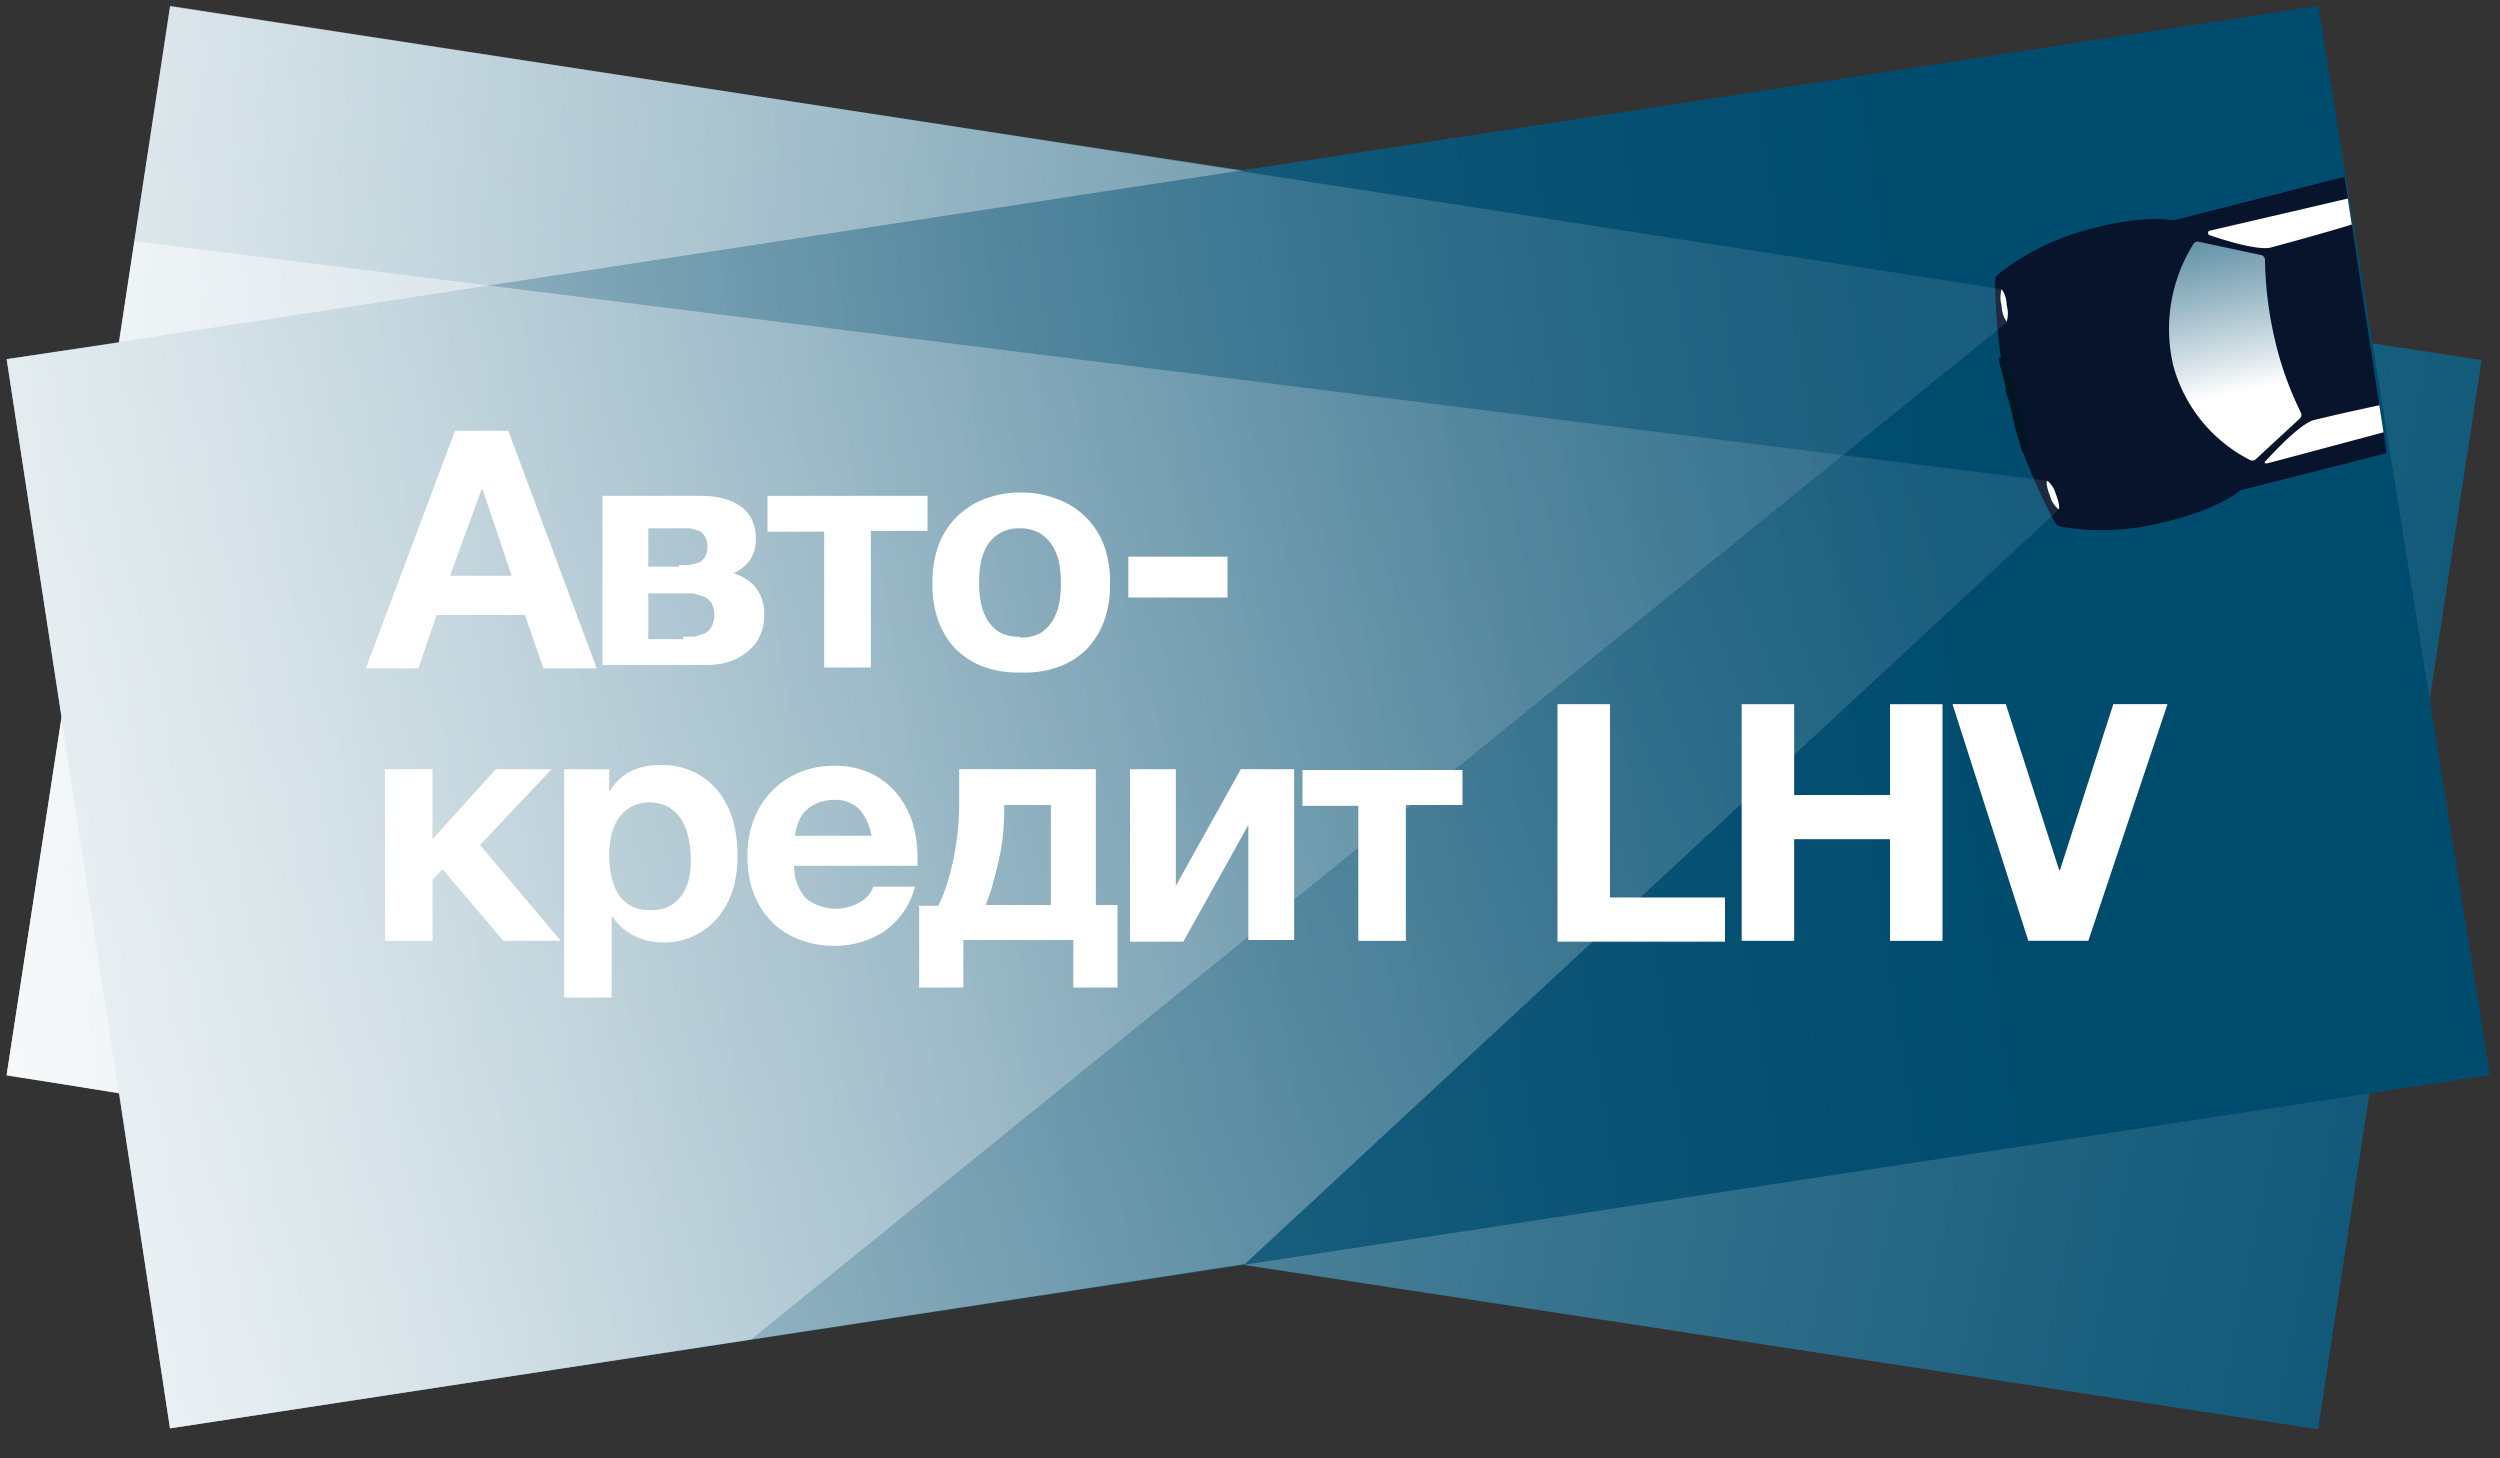 <svg id="Layer_1" data-name="Layer 1" xmlns="http://www.w3.org/2000/svg" xmlns:xlink="http://www.w3.org/1999/xlink" width="300" height="175" viewBox="0 0 300 175"><rect x="0" y="0" width="300" height="175" fill="#333333" stroke="none"/><defs><clipPath id="clip-path"><polygon points="-21.8 129.4 -300 171.9 -306.1 131.4 -319.6 129.4 -313 86.3 -319.6 43.2 -306.1 41.1 -300 0.7 -170.7 20.5 -41.5 0.7 -21.8 129.4" style="fill:none"/></clipPath><linearGradient id="linear-gradient" x1="-90.66" y1="558.71" x2="365.81" y2="469.55" gradientTransform="matrix(0.15, 0.99, 0.99, -0.15, -379.21, 16.01)" gradientUnits="userSpaceOnUse"><stop offset="0" stop-color="#fff"/><stop offset="0.1" stop-color="#d9e4e9"/><stop offset="0.29" stop-color="#98b7c5"/><stop offset="0.47" stop-color="#6291a6"/><stop offset="0.63" stop-color="#37738e"/><stop offset="0.78" stop-color="#195e7d"/><stop offset="0.91" stop-color="#075173"/><stop offset="1" stop-color="#004c6f"/></linearGradient><linearGradient id="linear-gradient-2" x1="-359.85" y1="196.46" x2="91.33" y2="196.46" gradientTransform="matrix(0.99, -0.15, -0.15, -0.99, 174.68, 281.02)" xlink:href="#linear-gradient"/><clipPath id="clip-path-2"><polygon points="297.8 129 20.4 171.4 14.3 131.2 0.8 129 7.4 86.1 0.8 43.1 14.3 41.1 20.4 0.7 149.3 20.5 278.2 0.7 297.8 129" style="fill:none"/></clipPath><linearGradient id="linear-gradient-3" x1="-7683.1" y1="465.1" x2="-7643.77" y2="455.19" gradientTransform="matrix(-0.43, -0.9, -0.9, 0.43, -2641.16, -7062.72)" xlink:href="#linear-gradient"/><linearGradient id="linear-gradient-4" x1="-7686.84" y1="428.2" x2="-7652.05" y2="422.01" gradientTransform="matrix(-0.43, -0.9, -0.9, 0.43, -2641.16, -7062.72)" gradientUnits="userSpaceOnUse"><stop offset="0" stop-color="#fff"/><stop offset="1" stop-color="#000b34"/></linearGradient><linearGradient id="linear-gradient-5" x1="7609.81" y1="-4349.95" x2="7608.57" y2="-4358.91" gradientTransform="matrix(0.9, -0.43, -0.43, -0.9, -8466.28, -599.86)" xlink:href="#linear-gradient"/><linearGradient id="linear-gradient-6" x1="-7684.64" y1="449.11" x2="-7671.99" y2="446.21" gradientTransform="matrix(-0.43, -0.9, -0.9, 0.43, -2641.16, -7062.72)" xlink:href="#linear-gradient"/><linearGradient id="linear-gradient-7" x1="245.09" y1="541.16" x2="-61.65" y2="493.83" gradientTransform="matrix(1, 0, 0, -1, 0, 598)" gradientUnits="userSpaceOnUse"><stop offset="0" stop-color="#fff" stop-opacity="0.1"/><stop offset="0.12" stop-color="#fff" stop-opacity="0.12"/><stop offset="0.25" stop-color="#fff" stop-opacity="0.17"/><stop offset="0.39" stop-color="#fff" stop-opacity="0.26"/><stop offset="0.53" stop-color="#fff" stop-opacity="0.38"/><stop offset="0.67" stop-color="#fff" stop-opacity="0.54"/><stop offset="0.82" stop-color="#fff" stop-opacity="0.73"/><stop offset="0.97" stop-color="#fff" stop-opacity="0.95"/><stop offset="1" stop-color="#fff"/></linearGradient><linearGradient id="linear-gradient-8" x1="244.83" y1="563.41" x2="-51.25" y2="443.32" gradientTransform="matrix(1, 0, 0, -1, 0, 598)" gradientUnits="userSpaceOnUse"><stop offset="0" stop-color="#fff" stop-opacity="0.1"/><stop offset="0.09" stop-color="#fff" stop-opacity="0.13"/><stop offset="0.24" stop-color="#fff" stop-opacity="0.23"/><stop offset="0.43" stop-color="#fff" stop-opacity="0.39"/><stop offset="0.65" stop-color="#fff" stop-opacity="0.6"/><stop offset="0.89" stop-color="#fff" stop-opacity="0.87"/><stop offset="1" stop-color="#fff"/></linearGradient><clipPath id="clip-path-3"><polygon points="618.6 129.2 341.2 171.6 335.1 131.3 321.6 129.2 328.2 86.3 321.6 43.3 335.1 41.3 341.2 0.9 470.2 20.6 599 0.9 618.6 129.2" style="fill:none"/></clipPath><linearGradient id="linear-gradient-9" x1="564.76" y1="563.24" x2="268.68" y2="443.15" xlink:href="#linear-gradient-8"/></defs><title>lhv-vaikelaenud-badges</title><g style="clip-path:url(#clip-path)"><path d="M-78.1,50.6H-78V51c1.1,4.2,4.1,10.2,4.9,11.9a1,1,0,0,0,.7.5A29.4,29.4,0,0,0-60.6,63c6.2-1.4,8.9-3.3,9.6-3.8l0.4-.2,30-7.6h0.5c0.8,0.2,3.2.7,8-.5a23.3,23.3,0,0,0,8.4-3.7l0.3-.2,3.7-1.3a2.1,2.1,0,0,0,1.4-2A53.7,53.7,0,0,0,1,36.6,74.4,74.4,0,0,0-2.8,21.7a65.9,65.9,0,0,0-3.1-7.2A1,1,0,0,0-7,14l-4.6.8h-0.3a23.3,23.3,0,0,0-9.2.7c-4.8,1.2-6.8,2.8-7.3,3.4l-0.5.3-30,7.6h-0.4c-0.8-.1-4.2-0.5-10.3,1.2a29.4,29.4,0,0,0-10.6,5.3,1,1,0,0,0-.4.8,64.8,64.8,0,0,0,1.4,12.7v0.4h-0.1A20,20,0,0,1-78.1,50.6Z" style="fill:#08132c"/></g><rect x="84.4" y="-54.2" width="129.8" height="280.6" transform="translate(41.6 220.7) rotate(-81.3)" style="fill:url(#linear-gradient)"/><polygon points="298.8 129 20.4 171.4 0.8 43.1 278.2 0.7 298.8 129" style="fill:url(#linear-gradient-2)"/><polygon points="297.8 129 20.4 171.4 14.3 131.2 0.8 129 7.4 86.1 0.8 43.1 14.3 41.1 20.4 0.7 149.3 20.5 278.2 0.7 297.8 129" style="fill:none"/><path d="M54.6,51.7H61L71.6,80.2H65.2L63,73.8H52.4l-2.2,6.4H43.9Zm6.8,17.4L57.9,58.7H57.8L54,69.1h7.4Z" style="fill:#fff"/><path d="M72.3,59.5H84.2a10.5,10.5,0,0,1,2.5.3,6.4,6.4,0,0,1,2.1.9,4.4,4.4,0,0,1,1.4,1.6,5.1,5.1,0,0,1,.5,2.3,4.5,4.5,0,0,1-.7,2.6,4.8,4.8,0,0,1-2,1.6,5.4,5.4,0,0,1,2.6,1.6,4.9,4.9,0,0,1,1.1,3.3,6.2,6.2,0,0,1-.5,2.6,5.4,5.4,0,0,1-1.5,1.9,6.7,6.7,0,0,1-2.2,1.2,9,9,0,0,1-2.7.4H72.3V59.5Zm9.3,8.3h1.2l1.1-.3a1.9,1.9,0,0,0,.7-0.7,2.4,2.4,0,0,0,.3-1.2,2.3,2.3,0,0,0-.3-1.2,1.9,1.9,0,0,0-.7-0.7l-1.1-.3h-5V68h3.7V67.8Zm0.4,8.6h1.4l1.2-.4a2.2,2.2,0,0,0,.8-0.8,3.2,3.2,0,0,0,0-2.8,2.2,2.2,0,0,0-.9-0.8l-1.3-.4H77.8v5.5H82V76.4Z" style="fill:#fff"/><path d="M98.9,63.8H92.1V59.5h19.2v4.2h-6.8V80.1H98.9V63.8Z" style="fill:#fff"/><path d="M122.4,80.7a12,12,0,0,1-4.4-.7,9.4,9.4,0,0,1-3.3-2.1,9.7,9.7,0,0,1-2.1-3.4,12.5,12.5,0,0,1-.7-4.5,12.7,12.7,0,0,1,.7-4.5,9.4,9.4,0,0,1,5.5-5.6,11.7,11.7,0,0,1,4.4-.8,11.9,11.9,0,0,1,4.4.8,9.4,9.4,0,0,1,5.6,5.6,12.7,12.7,0,0,1,.7,4.5,12.5,12.5,0,0,1-.7,4.5,9.7,9.7,0,0,1-2.1,3.4,9.3,9.3,0,0,1-3.3,2.1A12.2,12.2,0,0,1,122.4,80.7Zm0-4.2a4.8,4.8,0,0,0,2.4-.5,4.4,4.4,0,0,0,1.5-1.5,6.4,6.4,0,0,0,.8-2.1,11.8,11.8,0,0,0,.2-2.4,12.1,12.1,0,0,0-.2-2.4,6.2,6.2,0,0,0-.8-2.1,4.6,4.6,0,0,0-1.5-1.5,4.7,4.7,0,0,0-2.4-.6,4.4,4.4,0,0,0-3.9,2,6.3,6.3,0,0,0-.8,2.1,12.1,12.1,0,0,0-.2,2.4,11.8,11.8,0,0,0,.2,2.4,6.5,6.5,0,0,0,.8,2.1,4.4,4.4,0,0,0,1.5,1.5A4.7,4.7,0,0,0,122.4,76.4Z" style="fill:#fff"/><path d="M147.3,66.8v4.9H135.4V66.8h11.9Z" style="fill:#fff"/><path d="M46.2,92.3h5.7v8.4l7.6-8.4h6.7l-8.6,9.1,9.7,11.5H60.4l-7.3-8.6-1.2,1.3v7.3H46.2V92.3h0Z" style="fill:#fff"/><path d="M67.7,92.3h5.4v2.6h0.1a6.2,6.2,0,0,1,2.6-2.4,8.1,8.1,0,0,1,3.5-.7,8.9,8.9,0,0,1,4.1.9,8.7,8.7,0,0,1,2.9,2.4,10.2,10.2,0,0,1,1.7,3.5,15.8,15.8,0,0,1,.5,4.1,14.3,14.3,0,0,1-.5,3.9,10.2,10.2,0,0,1-1.7,3.3,8.4,8.4,0,0,1-2.8,2.3,8.5,8.5,0,0,1-3.9.9,8,8,0,0,1-3.5-.8,6.7,6.7,0,0,1-2.6-2.3H73.4v9.7H67.7V92.3Zm10.4,16.9a4.5,4.5,0,0,0,2.3-.5,4.6,4.6,0,0,0,1.5-1.4,6,6,0,0,0,.8-2,12,12,0,0,0,.2-2.4,11.6,11.6,0,0,0-.3-2.4,6.5,6.5,0,0,0-.8-2.1,4.8,4.8,0,0,0-1.5-1.5,4.8,4.8,0,0,0-4.7,0,4.7,4.7,0,0,0-1.5,1.5,6.3,6.3,0,0,0-.8,2.1,12.7,12.7,0,0,0-.2,2.4,11.2,11.2,0,0,0,.3,2.4,6.3,6.3,0,0,0,.8,2,4.2,4.2,0,0,0,3.8,1.9h0Z" style="fill:#fff"/><path d="M100.2,113.5a11.7,11.7,0,0,1-4.4-.8,9.1,9.1,0,0,1-3.3-2.2,9.9,9.9,0,0,1-2.1-3.4,12.5,12.5,0,0,1-.7-4.4,11.9,11.9,0,0,1,.7-4.2,9.9,9.9,0,0,1,5.5-5.8,10.6,10.6,0,0,1,4.2-.8,9.9,9.9,0,0,1,4.4.9,9.2,9.2,0,0,1,3.1,2.4,10.6,10.6,0,0,1,1.9,3.5,14.1,14.1,0,0,1,.6,4.2v0.5a4,4,0,0,1,0,.5H95.3a5.7,5.7,0,0,0,1.4,3.9,5.8,5.8,0,0,0,6.6.4,3.5,3.5,0,0,0,1.5-1.8h5a9.4,9.4,0,0,1-3.6,5.3A10.8,10.8,0,0,1,100.2,113.5Zm4.4-13.1a6.6,6.6,0,0,0-1.4-3.2A3.9,3.9,0,0,0,100,96a4.9,4.9,0,0,0-2.2.5,4.4,4.4,0,0,0-1.4,1.1,4.1,4.1,0,0,0-.7,1.4,6.4,6.4,0,0,0-.3,1.3h9.2Z" style="fill:#fff"/><path d="M110.2,108.7h2.4a18,18,0,0,0,.9-2.2,28.2,28.2,0,0,0,.8-2.9,35.4,35.4,0,0,0,.6-3.5,32.8,32.8,0,0,0,.2-4V92.3h16.4v16.3h2.6v9.9h-5.3v-5.7H115.6v5.7h-5.3v-9.9h-0.1Zm15.9,0V96.6h-5.6v0.5a29.7,29.7,0,0,1-.2,3.6,30.2,30.2,0,0,1-.6,3.2l-0.7,2.7-0.7,2h7.8Z" style="fill:#fff"/><path d="M135.6,92.3h5.5v14l7.8-14h6.4v20.5h-5.5V99l-7.8,14h-6.4V92.3Z" style="fill:#fff"/><path d="M163.1,96.7h-6.8V92.4h19.2v4.2h-6.8v16.3h-5.7V96.7h0Z" style="fill:#fff"/><path d="M193.2,84.5v23.2H207v5.3H186.9V84.5h6.3Z" style="fill:#fff"/><path d="M215.3,84.5V95.4h11.5V84.5h6.3v28.4h-6.3V100.7H215.3v12.2H209V84.5h6.3Z" style="fill:#fff"/><path d="M243.4,112.9l-9.1-28.4h6.4l6.4,19.9h0.1l6.4-19.9h6.5l-9.5,28.4h-7.1Z" style="fill:#fff"/><g style="clip-path:url(#clip-path-2)"><path d="M240.7,47.2h0.1C240.6,47,240.7,47.2,240.7,47.2Z" style="fill:#000b34"/><path d="M241.6,50.5h0.1v0.4c1,4.1,4,10.2,4.9,11.8a1,1,0,0,0,.7.5,29.2,29.2,0,0,0,11.8-.4c6.2-1.4,8.9-3.3,9.5-3.8l0.4-.2,29.9-7.6h0.5c0.7,0.2,3.2.7,8-.5a23.3,23.3,0,0,0,8.4-3.7l0.3-.2,3.7-1.3a2,2,0,0,0,1.3-2,67.5,67.5,0,0,0-.6-7.1,74.3,74.3,0,0,0-3.7-14.9,65.8,65.8,0,0,0-3.1-7.2,1,1,0,0,0-1-.5l-4.6.7h-0.3a23.3,23.3,0,0,0-9.2.7c-4.8,1.2-6.8,2.8-7.3,3.3l-0.5.3L261,26.4h-0.4c-0.8-.1-4.1-0.5-10.2,1.2a29.2,29.2,0,0,0-10.6,5.3,1,1,0,0,0-.4.8,70.1,70.1,0,0,0,1.3,12.7v0.4h-0.1A19.9,19.9,0,0,1,241.6,50.5Z" style="fill:#08132c"/><path d="M241.6,50.5h-0.1S241.6,50.8,241.6,50.5Z" style="fill:#000b34"/><path d="M270.7,55.1a0.6,0.6,0,0,1-.7.1,18,18,0,0,1-9.2-11.3,19.2,19.2,0,0,1,2.4-14.6,0.6,0.6,0,0,1,.6-0.3l7.5,1.6a0.6,0.6,0,0,1,.5.6,44.7,44.7,0,0,0,1.1,9.2,40.1,40.1,0,0,0,3.2,9.1,0.6,0.6,0,0,1-.1.7Z" style="fill:url(#linear-gradient-3)"/><path d="M293.4,25.5l4.9,18.9,0.3,0.2,11.3-1.1a0.3,0.3,0,0,0,.3-0.3,77.3,77.3,0,0,0-2-11.7,85,85,0,0,0-3.5-10.9,0.3,0.3,0,0,0-.4-0.2h0l-10.6,4.8a0.3,0.3,0,0,0-.2.4h0Z" style="fill:url(#linear-gradient-4)"/><path d="M265.1,27.7a0.3,0.3,0,0,0,0,.5h0c1.7,0.6,5.9,1.9,7.4,1.5s11.9-3.2,14.5-4.4a46.8,46.8,0,0,0,5.8-3,0.2,0.2,0,0,0,.2-0.3l-0.3-.2h0a33,33,0,0,0-5.7.8Z" style="fill:url(#linear-gradient-5)"/><path d="M272.1,55.6h-0.3a0.2,0.2,0,0,1,.1-0.3c1.2-1.3,4.2-4.5,5.8-4.9s11.9-2.8,14.8-3,5-.1,6.6-0.1l0.3,0.2a0.2,0.2,0,0,1-.2.3h0a33,33,0,0,1-5.4,2Z" style="fill:url(#linear-gradient-6)"/><path d="M246,59.5c-0.4-1-.5-1.8-0.3-1.8a3.1,3.1,0,0,1,1,1.6c0.4,1,.5,1.8.3,1.8A3.1,3.1,0,0,1,246,59.5Z" style="fill:#fff"/><path d="M240.2,36.7a3.6,3.6,0,0,1,0-2,3.4,3.4,0,0,1,.6,1.9,3.6,3.6,0,0,1,0,2A3.4,3.4,0,0,1,240.2,36.7Z" style="fill:#fff"/><rect x="241.2" y="42.6" width="1" height="11.86" rx="0.3" ry="0.3" transform="translate(-4.5 60.8) rotate(-14.2)" style="fill:#001622"/><polygon points="58.2 186.6 240.8 38.7 240.2 34.7 -11.9 -4.4 -15.2 176.9 58.2 186.6" style="opacity:0.94;isolation:isolate;fill:url(#linear-gradient-7)"/><polygon points="85.5 210.9 247 61.2 245.7 57.7 -8.9 25.8 -49.9 212.8 85.5 210.9" style="opacity:0.83;isolation:isolate;fill:url(#linear-gradient-8)"/></g><g style="clip-path:url(#clip-path-3)"><polygon points="405.4 211.1 566.9 61.4 565.6 57.9 311 26 270 213 405.4 211.1" style="opacity:0.83;isolation:isolate;fill:url(#linear-gradient-9)"/></g></svg>